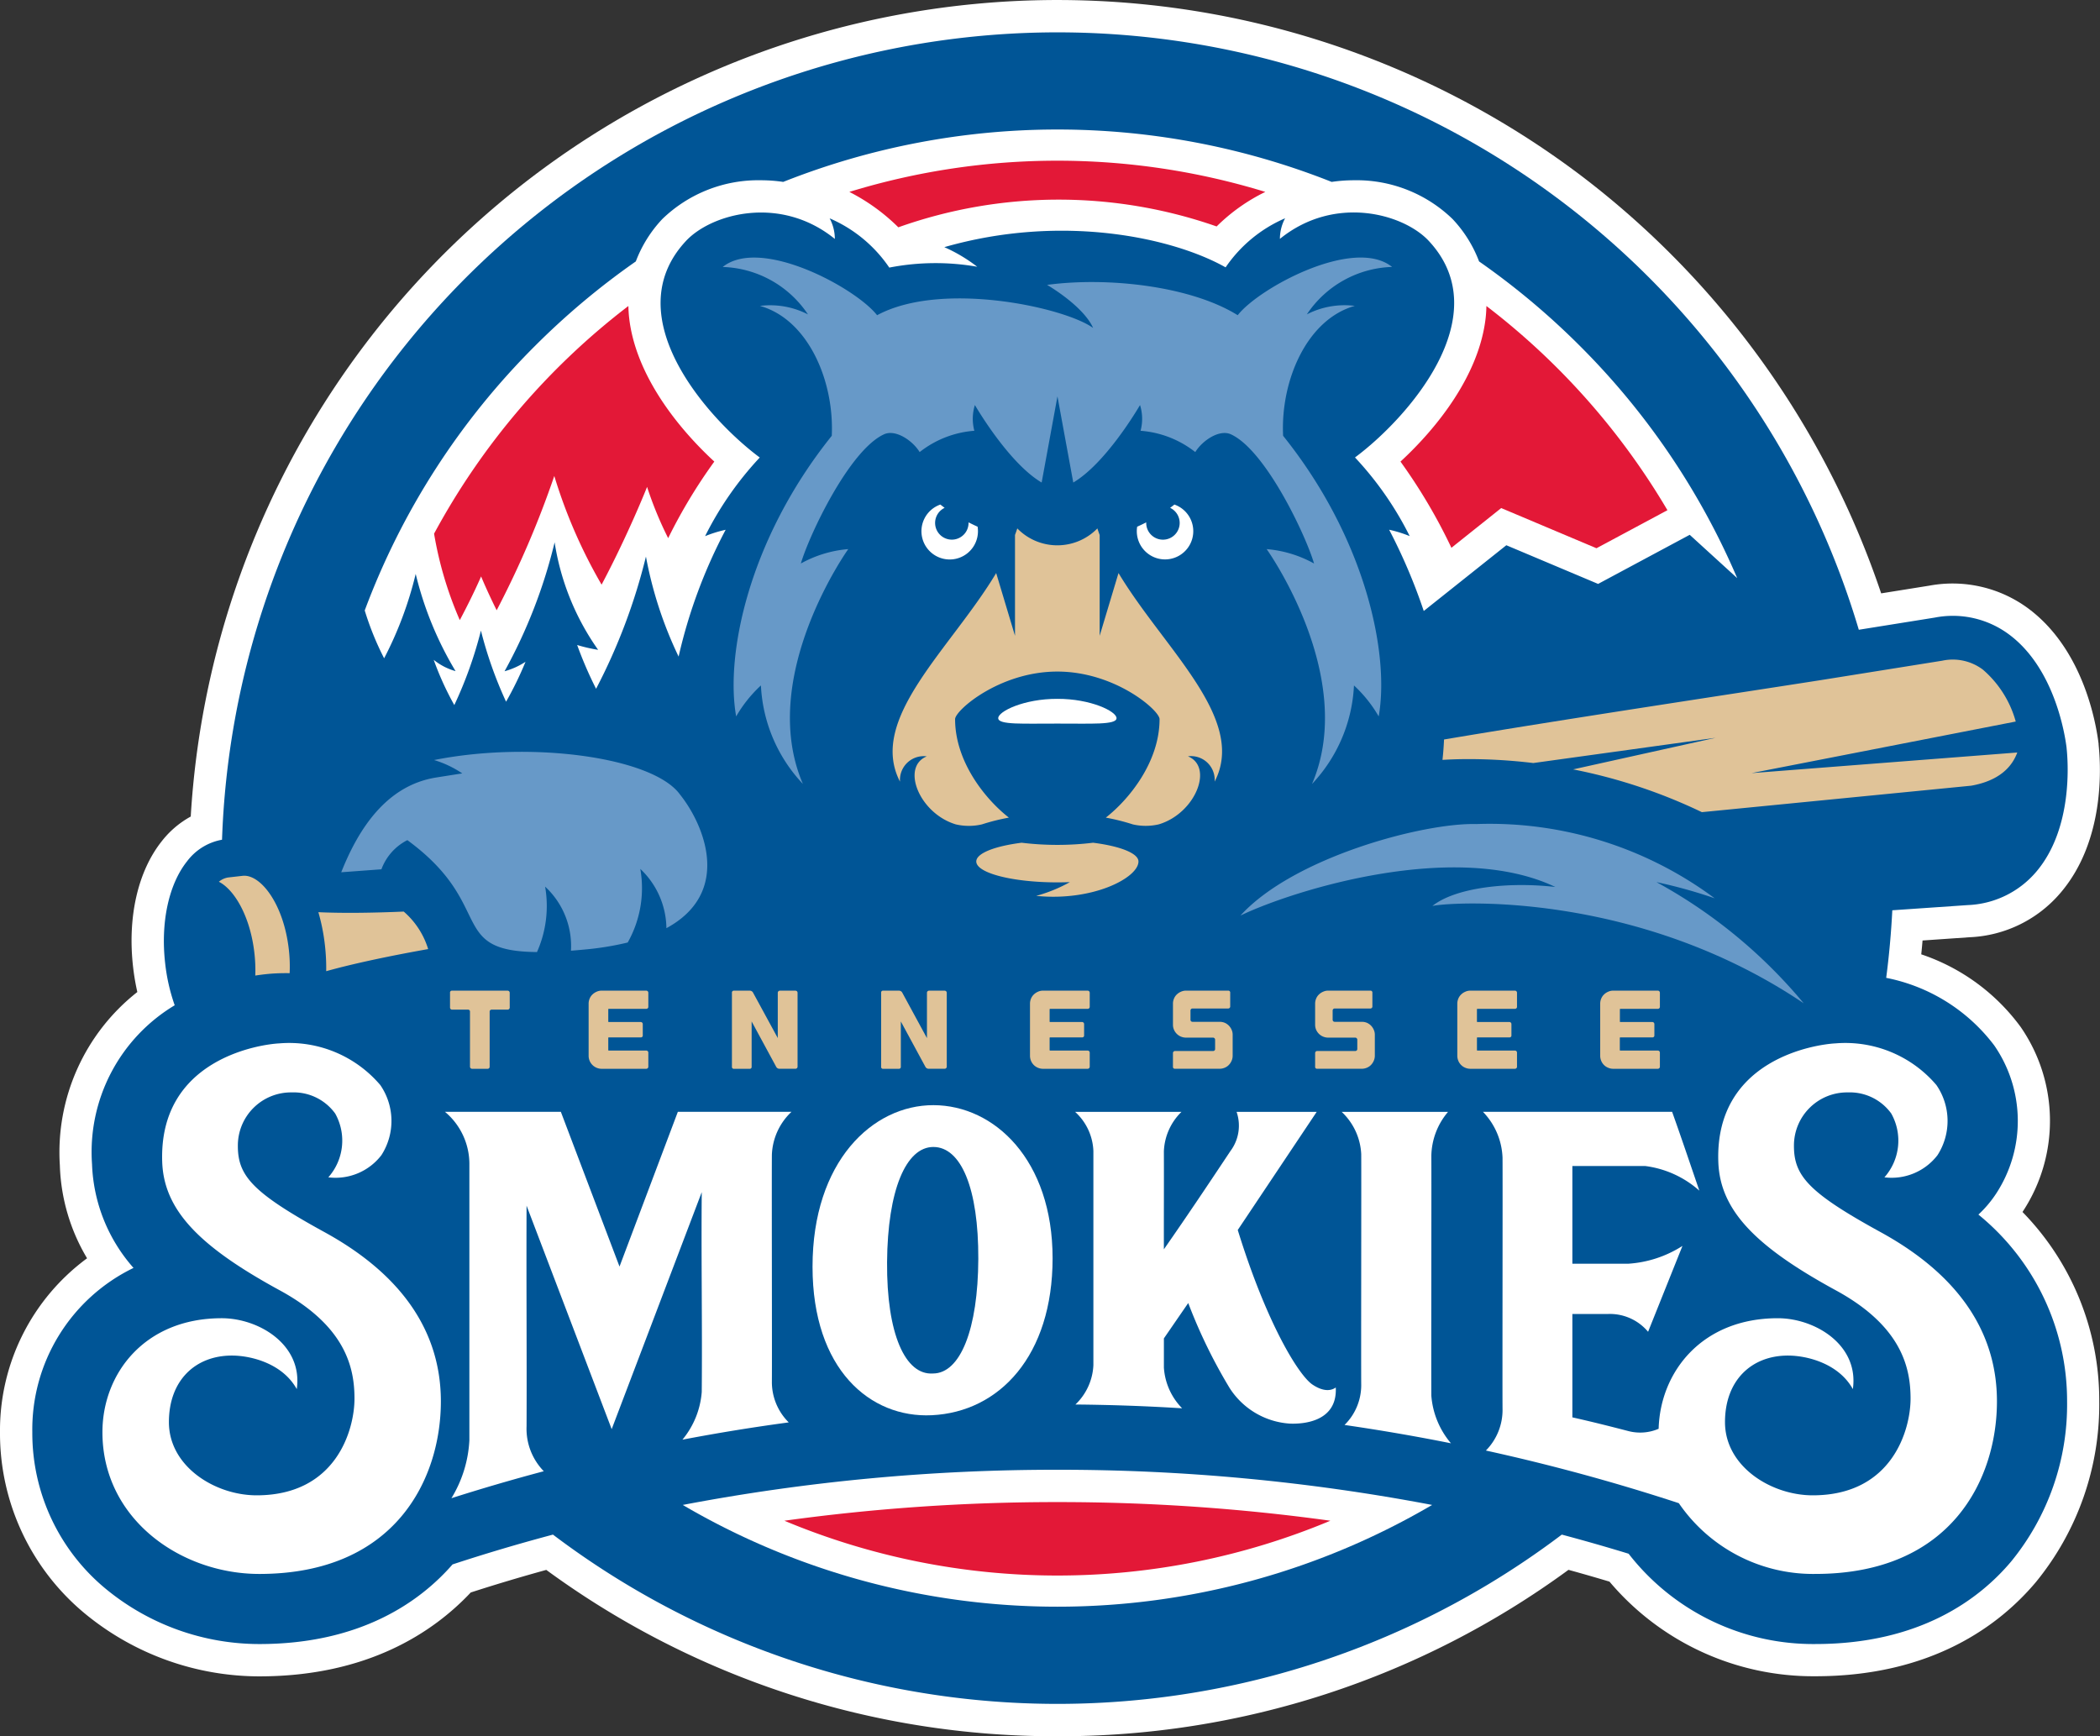 <?xml version="1.0" encoding="UTF-8" standalone="no"?>
<svg
   xmlns:dc="http://purl.org/dc/elements/1.1/"
   xmlns:cc="http://creativecommons.org/ns#"
   xmlns:rdf="http://www.w3.org/1999/02/22-rdf-syntax-ns#"
   xmlns:svg="http://www.w3.org/2000/svg"
   xmlns="http://www.w3.org/2000/svg"
   xmlns:sodipodi="http://sodipodi.sourceforge.net/DTD/sodipodi-0.dtd"
   xmlns:inkscape="http://www.inkscape.org/namespaces/inkscape"
   viewBox="0 0 162 133.959"
   version="1.1"
   id="svg82"
   sodipodi:docname="tennessee-smokies.svg"
   inkscape:version="1.0.1 (3bc2e813f5, 2020-09-07)">
  <rect x="0" y="0" width="162" height="133.959" fill="#333333" stroke="none"/>
  <defs
     id="defs86" />
  <sodipodi:namedview
     pagecolor="#ffffff"
     bordercolor="#666666"
     borderopacity="1"
     objecttolerance="10"
     gridtolerance="10"
     guidetolerance="10"
     inkscape:pageopacity="0"
     inkscape:pageshadow="2"
     inkscape:window-width="1920"
     inkscape:window-height="1136"
     id="namedview84"
     showgrid="false"
     inkscape:zoom="6.6640436"
     inkscape:cx="81"
     inkscape:cy="66.9795"
     inkscape:window-x="0"
     inkscape:window-y="27"
     inkscape:window-maximized="1"
     inkscape:current-layer="svg82" />
  <path
     d="m25.04 95.07c6.071 3.331 8.97 7.776 8.97 13.054 0 5.913-3.448 13.314-14.008 13.314-6.028 0-12.1-4.211-12.1-10.937 0-4.509 3.244-8.793 9.2-8.793 2.887 0 6.279 2.067 5.791 5.469-1.09-1.973-3.515-2.588-5.009-2.588-2.791 0-4.854 1.893-4.854 5.137 0 3.426 3.565 5.646 6.764 5.646 6.17 0 7.552-5.092 7.552-7.459s-.661-5.578-5.763-8.356c-6.209-3.383-8.943-6.187-9.07-9.913-.271-7.963 7.595-9.068 9.024-9.141a9.226 9.226 0 0 1 7.8 3.214 4.882 4.882 0 0 1 .084 5.412 4.46 4.46 0 0 1 -4.093 1.708 4.273 4.273 0 0 0 .529-4.923 3.946 3.946 0 0 0 -3.334-1.629 4.1 4.1 0 0 0 -4.174 4.129c-.002 2.312 1.138 3.611 6.691 6.656z"
     fill="#005596"
     id="path6" />
  <path
     d="m129.512 115.98a12.553 12.553 0 0 0 10.533 5.459c10.559 0 14.008-7.4 14.008-13.314 0-5.278-2.9-9.723-8.97-13.054-5.553-3.045-6.693-4.344-6.693-6.656a4.1 4.1 0 0 1 4.174-4.129 3.938 3.938 0 0 1 3.333 1.629 4.273 4.273 0 0 1 -.527 4.923 4.46 4.46 0 0 0 4.093-1.708 4.883 4.883 0 0 0 -.083-5.412 9.227 9.227 0 0 0 -7.8-3.214c-1.429.072-9.3 1.177-9.024 9.141.126 3.725 2.86 6.53 9.069 9.913 5.1 2.778 5.761 6 5.761 8.356s-1.381 7.459-7.55 7.459c-3.2 0-6.765-2.22-6.765-5.646 0-3.244 2.063-5.137 4.854-5.137 1.492 0 3.918.615 5.009 2.588.487-3.4-2.9-5.469-5.791-5.469-5.837 0-9.067 4.119-9.191 8.53"
     fill="#005596"
     id="path8" />
  <path
     d="m81.569 133.96a66.373 66.373 0 0 1 -39.428-12.834c-1.959.541-3.912 1.123-5.827 1.743-2.883 3.068-7.963 6.471-16.313 6.471a21.185 21.185 0 0 1 -13.369-4.777 18.038 18.038 0 0 1 -6.632-14.063 16.49 16.49 0 0 1 6.717-13.417 14.875 14.875 0 0 1 -2.1-7.171 15.729 15.729 0 0 1 5.977-13.372 17.858 17.858 0 0 1 -.328-1.939c-.439-3.844.369-7.381 2.215-9.7a7.248 7.248 0 0 1 2.233-1.9 66.98 66.98 0 0 1 107.26-49.445 67.565 67.565 0 0 1 23.145 32.225l3.715-.595a9.821 9.821 0 0 1 7.642 1.767c4.225 3.147 5.214 8.787 5.416 10.442v.032.029c.179 1.66.5 7.378-2.911 11.4a9.74 9.74 0 0 1 -7.044 3.457l-3.626.251c-.03.355-.062.711-.1 1.068a15.711 15.711 0 0 1 7.666 5.6 12.727 12.727 0 0 1 .2 14.192l-.056.087a20.775 20.775 0 0 1 5.921 14.605 21.624 21.624 0 0 1 -4.9 13.966c-2.787 3.307-8 7.249-17 7.249a20.557 20.557 0 0 1 -15.882-7.3c-1.036-.311-2.094-.616-3.163-.91a66.366 66.366 0 0 1 -39.428 12.839z"
     fill="#fff"
     id="path10" />
  <path
     d="m152.62 93.712a8.81 8.81 0 0 0 1.38-1.637 10.246 10.246 0 0 0 -.164-11.423 13.783 13.783 0 0 0 -8.33-5.206q.338-2.577.472-5.213l5.811-.4a7.3 7.3 0 0 0 5.3-2.58c2.84-3.351 2.444-8.519 2.335-9.52v-.028c-.123-1-.913-6.125-4.43-8.745a7.255 7.255 0 0 0 -5.745-1.309l-5.855.938a64.492 64.492 0 0 0 -126.266 16.2 4.328 4.328 0 0 0 -2.7 1.668c-1.415 1.776-2.047 4.718-1.687 7.866a14.505 14.505 0 0 0 .736 3.239 13.206 13.206 0 0 0 -6.377 12.265 12.751 12.751 0 0 0 3.2 8 13.847 13.847 0 0 0 -7.807 12.673 15.578 15.578 0 0 0 5.736 12.145 18.644 18.644 0 0 0 11.771 4.202c7.846 0 12.419-3.287 14.911-6.144q3.8-1.249 7.745-2.3a64.5 64.5 0 0 0 77.826 0q2.605.694 5.154 1.475a18.031 18.031 0 0 0 14.407 6.968c8.048 0 12.654-3.459 15.1-6.364a19.134 19.134 0 0 0 4.318-12.358 18.531 18.531 0 0 0 -6.841-14.412z"
     fill="#005596"
     id="path12" />
  <path
     d="m29.633 50.791a28.485 28.485 0 0 0 2.435-6.51 26.64 26.64 0 0 0 3.076 7.5 4.653 4.653 0 0 1 -1.686-.872 22.912 22.912 0 0 0 1.589 3.491 31.586 31.586 0 0 0 2.053-5.746 31.431 31.431 0 0 0 1.94 5.486 26.784 26.784 0 0 0 1.5-3.079 5.747 5.747 0 0 1 -1.617.73 39.97 39.97 0 0 0 3.863-9.948 19.513 19.513 0 0 0 3.355 8.295 12.063 12.063 0 0 1 -1.617-.372 30.588 30.588 0 0 0 1.459 3.377 45.128 45.128 0 0 0 3.847-10.2 30.76 30.76 0 0 0 2.52 7.716 39.7 39.7 0 0 1 3.629-9.784 9.741 9.741 0 0 0 -1.586.493 25.611 25.611 0 0 1 4.217-6.068c-3.921-2.911-11.133-10.871-5.693-16.708 1.966-2.107 7.271-3.576 11.485-.157a3.384 3.384 0 0 0 -.4-1.589 10.651 10.651 0 0 1 4.6 3.8 18.639 18.639 0 0 1 6.783-.065 12.177 12.177 0 0 0 -2.538-1.512c9.1-2.612 17.634-.734 21.7 1.559a10.66 10.66 0 0 1 4.589-3.787 3.38 3.38 0 0 0 -.4 1.589c4.214-3.419 9.518-1.95 11.484.157 5.44 5.837-1.772 13.8-5.692 16.708a25.52 25.52 0 0 1 4.22 6.069 9.748 9.748 0 0 0 -1.585-.493 43.42 43.42 0 0 1 2.67 6.27l6.37-5.073 7.08 2.984 7.067-3.789 3.663 3.342a56.921 56.921 0 0 0 -12.147-17.928 57.674 57.674 0 0 0 -7.766-6.507 9.8 9.8 0 0 0 -2.05-3.275 10.638 10.638 0 0 0 -7.615-2.987 11.769 11.769 0 0 0 -1.706.127 57.367 57.367 0 0 0 -42.309 0 11.764 11.764 0 0 0 -1.706-.127 10.643 10.643 0 0 0 -7.616 2.987 9.812 9.812 0 0 0 -2.049 3.275 57.693 57.693 0 0 0 -7.77 6.513 56.806 56.806 0 0 0 -13.143 20.417 22.4 22.4 0 0 0 1.497 3.691z"
     fill="#fff"
     id="path14" />
  <path
     d="m81.569 113.4a153.579 153.579 0 0 0 -28.9 2.714 57.136 57.136 0 0 0 57.809 0 153.592 153.592 0 0 0 -28.909-2.714z"
     fill="#fff"
     id="path16" />
  <g
     fill="#e0c398"
     id="g36">
    <path
       d="m39.322 77.735a.168.168 0 0 1 -.047.116.156.156 0 0 1 -.116.047h-1.223a.166.166 0 0 0 -.116.043.136.136 0 0 0 -.047.109v4.25a.159.159 0 0 1 -.043.115.14.14 0 0 1 -.11.048h-1.2a.156.156 0 0 1 -.116-.048.159.159 0 0 1 -.048-.115v-4.25a.144.144 0 0 0 -.043-.109.149.149 0 0 0 -.113-.041h-1.22a.16.16 0 0 1 -.118-.047.163.163 0 0 1 -.046-.116v-1.137a.146.146 0 0 1 .164-.165h4.278a.159.159 0 0 1 .116.048.165.165 0 0 1 .047.116z"
       id="path18" />
    <path
       d="m46.924 77.881v.937c0 .025.015.035.043.035h2.454a.165.165 0 0 1 .116.046.159.159 0 0 1 .048.116v.862a.145.145 0 0 1 -.165.163h-2.453a.038.038 0 0 0 -.043.043v.93a.039.039 0 0 0 .043.044h2.884a.159.159 0 0 1 .117.046.153.153 0 0 1 .046.115v1.082a.162.162 0 0 1 -.164.164h-3.434a1.006 1.006 0 0 1 -.392-.08 1 1 0 0 1 -.616-.928v-4.016a.976.976 0 0 1 .078-.389.923.923 0 0 1 .215-.319 1.085 1.085 0 0 1 .323-.215.937.937 0 0 1 .392-.084h3.435a.16.16 0 0 1 .117.048.162.162 0 0 1 .046.116v1.084a.145.145 0 0 1 -.046.112.162.162 0 0 1 -.117.044h-2.884a.038.038 0 0 0 -.043.044z"
       id="path20" />
    <path
       d="m61.479 76.482a.164.164 0 0 1 .047.116v5.7a.159.159 0 0 1 -.047.115.161.161 0 0 1 -.117.048h-1.241a.277.277 0 0 1 -.138-.04.26.26 0 0 1 -.1-.1l-1.9-3.511v3.49a.144.144 0 0 1 -.162.164h-1.194a.145.145 0 0 1 -.164-.164v-5.7a.146.146 0 0 1 .164-.165h1.223a.29.29 0 0 1 .136.04.273.273 0 0 1 .1.1l1.914 3.517v-3.492a.157.157 0 0 1 .047-.116.164.164 0 0 1 .118-.048h1.2a.165.165 0 0 1 .114.046z"
       id="path22" />
    <path
       d="m72.987 76.482a.163.163 0 0 1 .049.116v5.7a.157.157 0 0 1 -.049.115.153.153 0 0 1 -.116.048h-1.24a.284.284 0 0 1 -.138-.04.271.271 0 0 1 -.1-.1l-1.9-3.511v3.49a.146.146 0 0 1 -.165.164h-1.193a.143.143 0 0 1 -.162-.164v-5.7a.144.144 0 0 1 .162-.165h1.222a.3.3 0 0 1 .139.04.271.271 0 0 1 .1.1l1.912 3.522v-3.497a.155.155 0 0 1 .047-.116.159.159 0 0 1 .117-.048h1.2a.157.157 0 0 1 .115.046z"
       id="path24" />
    <path
       d="m80.971 77.881v.937c0 .025.016.035.044.035h2.455a.167.167 0 0 1 .114.046.161.161 0 0 1 .047.116v.862a.144.144 0 0 1 -.162.163h-2.454a.039.039 0 0 0 -.044.043v.93a.04.04 0 0 0 .044.044h2.885a.159.159 0 0 1 .117.046.154.154 0 0 1 .048.115v1.082a.165.165 0 0 1 -.165.164h-3.435a1.016 1.016 0 0 1 -.394-.08.981.981 0 0 1 -.321-.213 1 1 0 0 1 -.216-.323 1.028 1.028 0 0 1 -.077-.392v-4.016a1.02 1.02 0 0 1 .077-.389.936.936 0 0 1 .216-.319 1.079 1.079 0 0 1 .321-.215.946.946 0 0 1 .394-.084h3.435a.165.165 0 0 1 .165.165v1.084a.145.145 0 0 1 -.048.112.163.163 0 0 1 -.117.044h-2.885a.039.039 0 0 0 -.044.043z"
       id="path26" />
    <path
       d="m94.476 78.912a.987.987 0 0 1 .318.217 1.066 1.066 0 0 1 .215.319.913.913 0 0 1 .082.386v1.619a.955.955 0 0 1 -.082.392 1.061 1.061 0 0 1 -.215.323.917.917 0 0 1 -.318.213 1.016 1.016 0 0 1 -.394.08h-3.434a.144.144 0 0 1 -.163-.164v-1.042a.157.157 0 0 1 .047-.117.154.154 0 0 1 .116-.047h2.927a.167.167 0 0 0 .117-.043.139.139 0 0 0 .045-.112v-.713a.161.161 0 0 0 -.163-.165h-2.083a1 1 0 0 1 -.39-.078.983.983 0 0 1 -.323-.216 1 1 0 0 1 -.215-.316.961.961 0 0 1 -.077-.388v-1.62a.977.977 0 0 1 .077-.389.918.918 0 0 1 .215-.319 1.045 1.045 0 0 1 .323-.215.925.925 0 0 1 .39-.084h3.246a.147.147 0 0 1 .165.165v1.059a.14.14 0 0 1 -.049.111.158.158 0 0 1 -.116.043h-2.746a.145.145 0 0 0 -.111.048.167.167 0 0 0 -.043.115v.7a.168.168 0 0 0 .043.117.14.14 0 0 0 .111.047h2.091a1.051 1.051 0 0 1 .394.074z"
       id="path28" />
    <path
       d="m105.443 78.912a1 1 0 0 1 .318.217 1.052 1.052 0 0 1 .214.319.906.906 0 0 1 .083.386v1.619a.948.948 0 0 1 -.083.392 1.048 1.048 0 0 1 -.214.323.927.927 0 0 1 -.318.213 1.012 1.012 0 0 1 -.391.08h-3.436a.144.144 0 0 1 -.163-.164v-1.042a.164.164 0 0 1 .046-.117.153.153 0 0 1 .117-.047h2.927a.16.16 0 0 0 .116-.043.143.143 0 0 0 .047-.112v-.713a.156.156 0 0 0 -.047-.116.144.144 0 0 0 -.116-.049h-2.084a1.013 1.013 0 0 1 -.715-.294 1.014 1.014 0 0 1 -.215-.316.977.977 0 0 1 -.076-.388v-1.62a.994.994 0 0 1 .076-.389.932.932 0 0 1 .215-.319 1.057 1.057 0 0 1 .325-.215.922.922 0 0 1 .39-.084h3.247a.146.146 0 0 1 .164.165v1.059a.141.141 0 0 1 -.047.111.159.159 0 0 1 -.116.043h-2.747a.151.151 0 0 0 -.113.048.17.17 0 0 0 -.043.115v.7a.171.171 0 0 0 .043.117.146.146 0 0 0 .113.047h2.093a1.047 1.047 0 0 1 .39.074z"
       id="path30" />
    <path
       d="m113.935 77.881v.937c0 .025.015.035.044.035h2.452a.169.169 0 0 1 .119.046.163.163 0 0 1 .046.116v.862a.144.144 0 0 1 -.164.163h-2.452a.039.039 0 0 0 -.044.043v.93a.039.039 0 0 0 .044.044h2.883a.161.161 0 0 1 .117.046.152.152 0 0 1 .046.115v1.082a.154.154 0 0 1 -.046.115.159.159 0 0 1 -.117.048h-3.433a1.007 1.007 0 0 1 -.393-.08.947.947 0 0 1 -.322-.213.958.958 0 0 1 -.216-.323 1.01 1.01 0 0 1 -.078-.392v-4.015a1 1 0 0 1 .078-.389.9.9 0 0 1 .216-.319 1.039 1.039 0 0 1 .322-.215.938.938 0 0 1 .393-.084h3.433a.162.162 0 0 1 .117.048.16.16 0 0 1 .046.116v1.084a.143.143 0 0 1 -.046.112.165.165 0 0 1 -.117.044h-2.883a.039.039 0 0 0 -.045.044z"
       id="path32" />
    <path
       d="m124.963 77.881v.937c0 .025.013.035.042.035h2.455a.162.162 0 0 1 .116.046.164.164 0 0 1 .047.116v.862a.144.144 0 0 1 -.163.163h-2.46c-.029 0-.042.014-.042.043v.93c0 .028.013.044.042.044h2.886a.159.159 0 0 1 .163.162v1.081a.161.161 0 0 1 -.047.115.154.154 0 0 1 -.116.048h-3.436a.993.993 0 0 1 -.391-.08.936.936 0 0 1 -.323-.213.966.966 0 0 1 -.215-.323 1 1 0 0 1 -.077-.392v-4.015a1 1 0 0 1 .077-.389.906.906 0 0 1 .215-.319 1.024 1.024 0 0 1 .323-.215.926.926 0 0 1 .391-.084h3.436a.158.158 0 0 1 .116.048.166.166 0 0 1 .047.116v1.084a.149.149 0 0 1 -.047.112.16.16 0 0 1 -.116.044h-2.886a.037.037 0 0 0 -.037.044z"
       id="path34" />
  </g>
  <g
     fill="#fff"
     id="g50">
    <path
       d="m25.04 95.07c6.071 3.331 8.97 7.776 8.97 13.054 0 5.913-3.448 13.314-14.008 13.314-6.028 0-12.1-4.211-12.1-10.937 0-4.509 3.244-8.793 9.2-8.793 2.887 0 6.279 2.067 5.791 5.469-1.09-1.973-3.515-2.588-5.009-2.588-2.791 0-4.854 1.893-4.854 5.137 0 3.426 3.565 5.646 6.764 5.646 6.17 0 7.552-5.092 7.552-7.459s-.661-5.578-5.763-8.356c-6.209-3.383-8.943-6.187-9.07-9.913-.271-7.963 7.595-9.068 9.024-9.141a9.226 9.226 0 0 1 7.8 3.214 4.882 4.882 0 0 1 .084 5.412 4.46 4.46 0 0 1 -4.093 1.708 4.273 4.273 0 0 0 .529-4.923 3.946 3.946 0 0 0 -3.334-1.629 4.1 4.1 0 0 0 -4.174 4.129c-.002 2.312 1.138 3.611 6.691 6.656z"
       id="path38" />
    <path
       d="m81.2 97.078c0-7.576-4.481-11.8-9.189-11.809s-9.33 4.357-9.33 12.464c0 7.921 4.448 11.691 9.2 11.459 5.229-.251 9.319-4.603 9.319-12.114zm-9.234 8.894c-2.124.139-3.575-3.034-3.535-8.593s1.462-8.884 3.569-8.884c2.144 0 3.49 3.207 3.469 8.632s-1.383 8.845-3.499 8.845z"
       id="path40" />
    <path
       d="m105.009 89.043c.015 1.83-.017 16.009 0 17.839a4.305 4.305 0 0 1 -1.288 3.061q4.14.6 8.21 1.414a6.429 6.429 0 0 1 -1.513-3.666c-.018-1.89.015-16.628 0-18.52a5.378 5.378 0 0 1 1.289-3.386h-8.207a4.791 4.791 0 0 1 1.509 3.258z"
       id="path42" />
    <path
       d="m91.664 100.535a40.34 40.34 0 0 0 3.191 6.555 5.97 5.97 0 0 0 4.648 2.749c1.124.046 3.673-.187 3.542-2.787-.331.24-.916.363-1.792-.222-1.074-.715-3.552-4.748-5.769-11.93l6.09-9.114h-6.18a3.266 3.266 0 0 1 -.476 3.024c-1.761 2.652-3.442 5.159-5.133 7.581-.007-2.518.01-5.037 0-7.559a4.492 4.492 0 0 1 1.359-3.047h-8.208a4.294 4.294 0 0 1 1.411 3.026v16.525a4.473 4.473 0 0 1 -1.385 3.029q4.14.036 8.229.292a4.939 4.939 0 0 1 -1.405-3.139c0-.97 0-1.288 0-2.254z"
       id="path44" />
    <path
       d="m36.209 89.882v21.245a9.485 9.485 0 0 1 -1.385 4.467q3.526-1.124 7.125-2.081a4.7 4.7 0 0 1 -1.328-3.477c.022-5.741-.025-11.271 0-17.012l6.566 17.242 6.948-18.285c-.047 5.2.046 10.2 0 15.407a6.537 6.537 0 0 1 -1.49 3.69q4.066-.776 8.2-1.333a4.379 4.379 0 0 1 -1.3-3.114c.017-1.851-.018-15.7 0-17.548a4.8 4.8 0 0 1 1.512-3.3h-8.766l-4.5 11.94-4.525-11.94h-8.94a5.247 5.247 0 0 1 1.883 4.099z"
       id="path46" />
    <path
       d="m145.083 95.07c-5.553-3.045-6.693-4.344-6.693-6.656a4.1 4.1 0 0 1 4.174-4.129 3.938 3.938 0 0 1 3.333 1.629 4.273 4.273 0 0 1 -.527 4.923 4.46 4.46 0 0 0 4.093-1.708 4.883 4.883 0 0 0 -.083-5.412 9.227 9.227 0 0 0 -7.8-3.214c-1.429.072-9.3 1.177-9.024 9.141.126 3.725 2.86 6.53 9.069 9.913 5.1 2.778 5.761 6 5.761 8.356s-1.381 7.459-7.55 7.459c-3.2 0-6.765-2.22-6.765-5.646 0-3.244 2.063-5.137 4.854-5.137 1.492 0 3.918.615 5.009 2.588.487-3.4-2.9-5.469-5.791-5.469-5.837 0-9.067 4.119-9.191 8.53a3.606 3.606 0 0 1 -2.318.181c-1.454-.378-2.893-.739-4.337-1.062v-7.976h2.741a3.84 3.84 0 0 1 3.1 1.373l2.652-6.625a8.8 8.8 0 0 1 -4.2 1.375h-4.293v-7.54h5.614a7.761 7.761 0 0 1 4.181 1.9c-.7-2.043-1.4-4.125-2.1-6.081h-14.592a5.376 5.376 0 0 1 1.51 3.544c.016 1.968-.017 17.4 0 19.368a4.455 4.455 0 0 1 -1.284 3.222 152.69 152.69 0 0 1 14.883 4.061 12.553 12.553 0 0 0 10.533 5.459c10.559 0 14.008-7.4 14.008-13.314.003-5.277-2.898-9.723-8.967-13.053z"
       id="path48" />
  </g>
  <path
     d="m81.569 115.894a153.107 153.107 0 0 0 -21.059 1.438 54.557 54.557 0 0 0 42.119 0 153.114 153.114 0 0 0 -21.06-1.438z"
     fill="#e31837"
     id="path52" />
  <path
     d="m69.3 17.538a36.9 36.9 0 0 1 24.554-.066 14.122 14.122 0 0 1 3.756-2.666 54.666 54.666 0 0 0 -32.089 0 15.086 15.086 0 0 1 3.779 2.732z"
     fill="#e31837"
     id="path54" />
  <path
     d="m115.808 39.2 7.348 3.1 5.475-2.935a54.98 54.98 0 0 0 -13.965-15.755c-.007.292-.023.587-.055.886-.491 4.44-3.756 8.521-6.574 11.118a42.469 42.469 0 0 1 3.929 6.651z"
     fill="#e31837"
     id="path56" />
  <path
     d="m35.47 47.845c1.063-2 1.635-3.35 1.644-3.371.008.019.42 1.04 1.2 2.612a74.2 74.2 0 0 0 4.446-10.363 39.494 39.494 0 0 0 3.649 8.386c2.058-3.882 3.5-7.512 3.508-7.543a28.206 28.206 0 0 0 1.627 3.955 40.693 40.693 0 0 1 3.56-5.908c-2.818-2.6-6.083-6.68-6.573-11.119-.033-.3-.049-.592-.056-.884a54.989 54.989 0 0 0 -14.989 17.565 28.385 28.385 0 0 0 1.984 6.67z"
     fill="#e31837"
     id="path58" />
  <path
     d="m111.277 58.629c.537-.033 1.058-.051 1.548-.057a41.573 41.573 0 0 1 5.458.3l14.064-1.947-10.992 2.437a41.381 41.381 0 0 1 9.932 3.3l20.774-2.041c2.167-.384 3.15-1.448 3.558-2.562l-20.5 1.591 20.381-3.98a8.161 8.161 0 0 0 -2.529-4 3.863 3.863 0 0 0 -3.147-.693l-9.315 1.49c-7.411 1.159-19.77 3.012-29.112 4.589-.023.529-.062 1.051-.12 1.573z"
     fill="#e0c398"
     id="path60" />
  <path
     d="m25.064 72.916a15.63 15.63 0 0 1 .1 2.017c2.189-.616 5.195-1.234 7.865-1.706a6.21 6.21 0 0 0 -1.885-2.894c-2.3.1-4.712.135-6.584.047a15.132 15.132 0 0 1 .504 2.536z"
     fill="#e0c398"
     id="path62" />
  <path
     d="m22.28 73.252c-.4-3.538-2.2-5.83-3.566-5.677l-1.093.124a1.445 1.445 0 0 0 -.737.333c1.182.6 2.418 2.644 2.741 5.5a11.684 11.684 0 0 1 .069 1.738c.536-.083 1.062-.141 1.565-.167.367-.018.729-.023 1.085-.017a11.5 11.5 0 0 0 -.064-1.834z"
     fill="#e0c398"
     id="path64" />
  <path
     d="m119.981 68.434c-7.637-3.642-20.09.192-24.289 2.206 4.1-4.5 14.117-7.171 18.2-7.06a29.079 29.079 0 0 1 18.383 5.728 37.97 37.97 0 0 0 -4.491-1.248 39.181 39.181 0 0 1 11.361 9.351c-12.813-8.643-26.957-7.86-28.646-7.512 1.783-1.419 5.823-1.882 9.482-1.465z"
     fill="#6799c8"
     id="path66" />
  <path
     d="m52.456 61.3c-2.067-2.862-11.386-4.168-18.974-2.659a7.926 7.926 0 0 1 2.179 1.032c-.747.113-1.427.223-2.014.316-3.813.607-5.98 3.923-7.323 7.311l3.1-.229a4.119 4.119 0 0 1 2-2.25c6.826 5 3.06 8.576 10 8.635a8.728 8.728 0 0 0 .628-5.047 6.239 6.239 0 0 1 1.994 4.943c.329-.025.672-.054 1.033-.089a22.817 22.817 0 0 0 3.344-.543 8.537 8.537 0 0 0 .972-5.679 6.384 6.384 0 0 1 2.014 4.573c5.091-2.76 2.922-7.972 1.047-10.314z"
     fill="#6799c8"
     id="path68" />
  <path
     d="m104.515 23.6a6.346 6.346 0 0 0 -3.7.655 8.2 8.2 0 0 1 6.575-3.66c-2.947-2.361-10.29 1.636-11.91 3.725-3.575-2.226-9.935-2.977-14.705-2.34 0 0 2.776 1.6 3.552 3.324-2.186-1.585-11.68-3.678-16.666-.983-1.628-2.09-8.965-6.087-11.91-3.723a8.2 8.2 0 0 1 6.577 3.66 6.348 6.348 0 0 0 -3.7-.655c3.7 1.037 5.738 5.77 5.537 10.021-6.44 8.027-8.22 16.925-7.375 21.65a10.2 10.2 0 0 1 1.91-2.389 11.886 11.886 0 0 0 3.238 7.6c-3.553-8.266 3.5-18.119 3.5-18.119a9.061 9.061 0 0 0 -3.657 1.111c.634-2.172 3.727-8.73 6.41-9.966.891-.413 2.211.48 2.752 1.367.025-.018.05-.038.076-.055a7.745 7.745 0 0 1 4.145-1.587 3.582 3.582 0 0 1 .041-1.985c.347.585 2.731 4.546 5.151 5.979l1.219-6.648 1.22 6.648c2.42-1.433 4.806-5.393 5.15-5.978a3.558 3.558 0 0 1 .041 1.985 7.748 7.748 0 0 1 4.148 1.587c.025.018.05.037.075.055.541-.887 1.86-1.78 2.751-1.367 2.681 1.235 5.774 7.794 6.41 9.966a9.061 9.061 0 0 0 -3.657-1.111s7.051 9.853 3.5 18.119a11.889 11.889 0 0 0 3.236-7.6 10.183 10.183 0 0 1 1.907 2.388c.845-4.725-.935-13.623-7.373-21.65-.208-4.252 1.831-8.985 5.532-10.024z"
     fill="#6799c8"
     id="path70" />
  <path
     d="m75.417 40.639c-.248-.111-.479-.224-.7-.336v.041a1.29 1.29 0 1 1 -1.845-1.162c-.119-.089-.232-.174-.33-.253a2.18 2.18 0 1 0 2.873 1.71z"
     fill="#fff"
     id="path72" />
  <path
     d="m87.722 40.639c.25-.111.481-.224.7-.336v.041a1.291 1.291 0 1 0 1.845-1.162c.12-.089.233-.174.331-.253a2.178 2.178 0 1 1 -2.874 1.71z"
     fill="#fff"
     id="path74" />
  <path
     d="m81.569 53.92c-2.575-.01-4.57.97-4.562 1.49-.008.536 1.987.41 4.562.419 2.572-.009 4.57.117 4.562-.419.008-.52-1.99-1.5-4.562-1.49z"
     fill="#fff"
     id="path76" />
  <path
     d="m84.325 65.021a22.881 22.881 0 0 1 -5.512 0c-2.071.262-3.5.812-3.5 1.447 0 .891 2.8 1.612 6.257 1.612.327 0 .65-.007.964-.019a11.663 11.663 0 0 1 -2.6 1.061c4.377.439 7.89-1.4 7.89-2.654.001-.636-1.424-1.185-3.499-1.447z"
     fill="#e0c398"
     id="path78" />
  <path
     d="m93.7 60.307a1.826 1.826 0 0 0 -2.059-1.953c2.006.821.575 4.4-2.239 5.246a4.426 4.426 0 0 1 -2.017.005 16.273 16.273 0 0 0 -2.08-.521c1.8-1.407 4.147-4.3 4.147-7.6 0-.668-3.424-3.669-7.885-3.669s-7.888 3-7.888 3.669c0 3.3 2.345 6.192 4.15 7.6a16.027 16.027 0 0 0 -2.08.521 4.446 4.446 0 0 1 -2.017 0c-2.814-.848-4.248-4.426-2.24-5.247a1.829 1.829 0 0 0 -2.062 1.953c-2.516-4.845 3.892-10.218 7.418-16.095l1.452 4.839v-7.78q.094-.252.177-.505a4.31 4.31 0 0 0 6.178 0c.055.167.112.336.176.505v7.781l1.454-4.843c3.528 5.876 9.937 11.247 7.415 16.094z"
     fill="#e0c398"
     id="path80" />
</svg>
